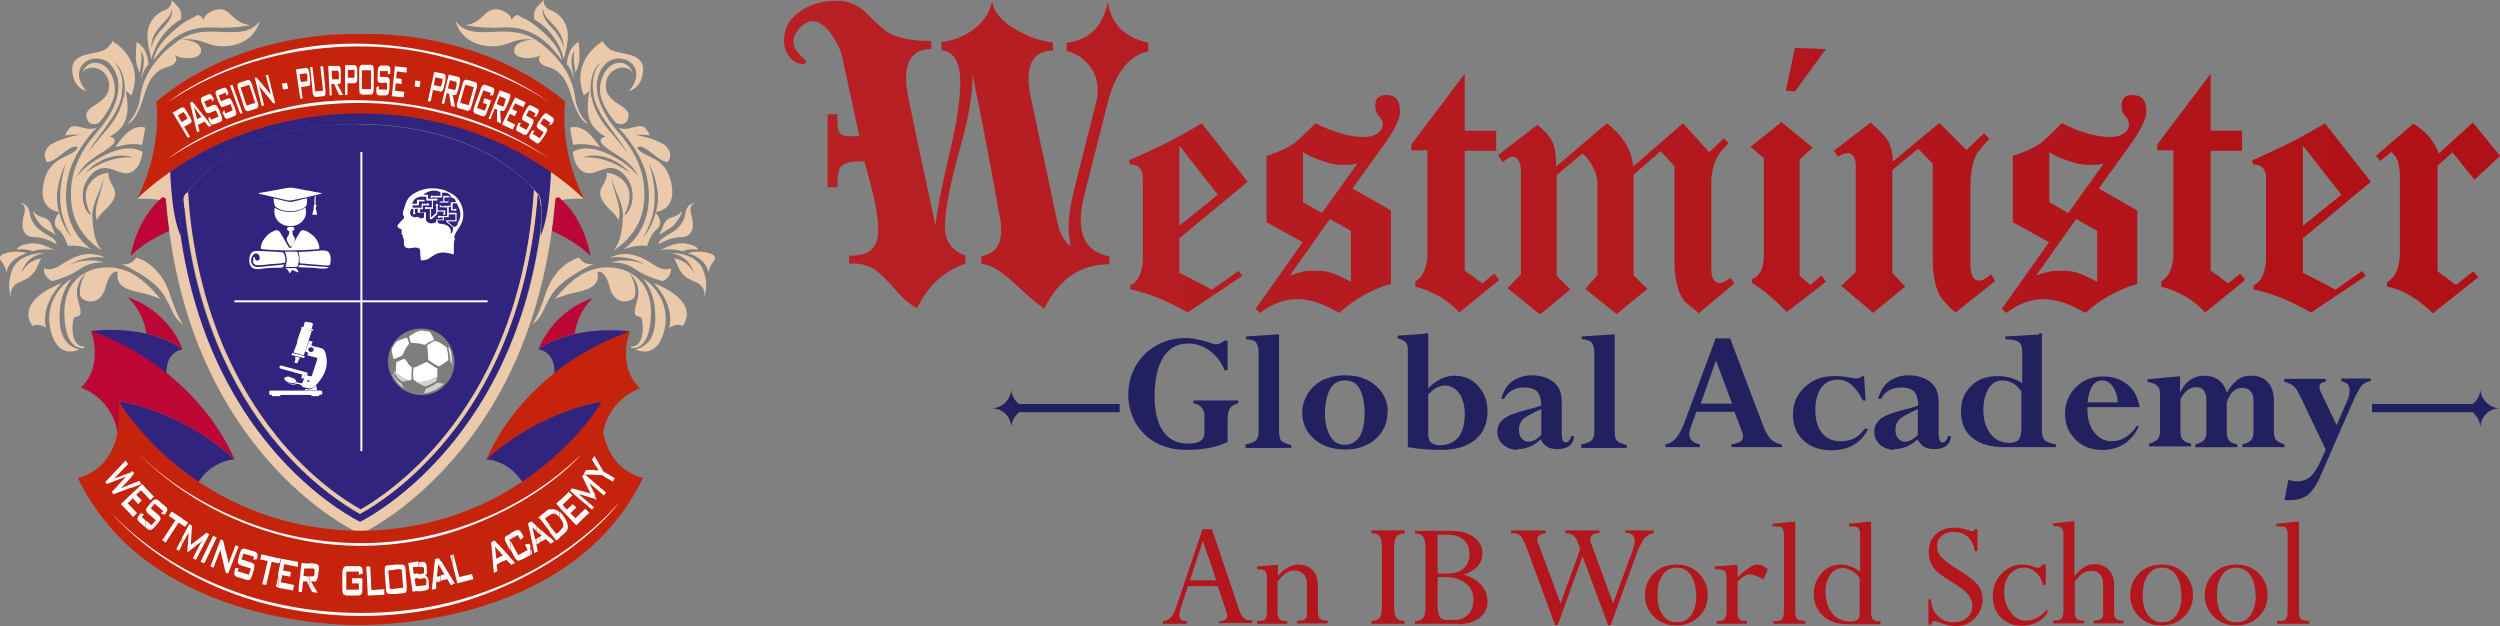 <svg xmlns="http://www.w3.org/2000/svg" xmlns:xlink="http://www.w3.org/1999/xlink" id="Layer_2" viewBox="0 0 63.68 15.95"><rect x="0" y="0" width="63.68" height="15.95" fill="#808080" stroke="none"/><defs><style>      .cls-1 {        fill: #7e7e7d;      }      .cls-1, .cls-2, .cls-3, .cls-4, .cls-5, .cls-6, .cls-7 {        fill-rule: evenodd;      }      .cls-2 {        fill: #c6230c;      }      .cls-8, .cls-3 {        fill: #fff;      }      .cls-4 {        fill: #30247e;      }      .cls-9 {        fill: #22205f;      }      .cls-5 {        fill: #d0d1d3;      }      .cls-10 {        fill: #b3171d;      }      .cls-11 {        fill: url(#linear-gradient);      }      .cls-6 {        fill: #ebc9ab;      }      .cls-7 {        fill: #bc0636;      }    </style><linearGradient id="linear-gradient" x1="19.97" y1="1067.76" x2="63.68" y2="1067.76" gradientTransform="translate(0 -1063.74)" gradientUnits="userSpaceOnUse"><stop offset="0" stop-color="#b72025"></stop><stop offset="1" stop-color="#b01117"></stop></linearGradient></defs><g id="Layer_2-2" data-name="Layer_2"><path class="cls-11" d="M29.22,1.31c-.48.13-.81.56-1,1.29l-.61,2.41c-.06.23-.08.43-.08.6,0,.52.24.83.73.92v.2c-.72,0-1.28.36-1.66,1.13-.09-.05-.35-.26-.78-.66-.35-.32-.63-.48-.82-.47v-.21c.34-.05.5-.27.5-.65,0-.09,0-.2-.03-.31-.22-1.28-.46-2.5-.7-3.67v.14c0,.41-.11,1.04-.35,1.87-.23.84-.35,1.47-.35,1.89,0,.35.18.6.52.72v.21c-.53.17-.94.54-1.23,1.13-.16-.08-.35-.23-.54-.46-.23-.26-.4-.42-.49-.49-.21-.15-.44-.21-.7-.18v-.21h.07c.45,0,.67-.21.67-.63,0-.25-.04-.55-.12-.89-.07-.29-.15-.59-.23-.88h-.15c-.25,0-.4.06-.47.16-.05.08-.07.25-.07.5h-.25v-1.86h.25v.21c0,.14.03.23.07.28s.14.07.28.07h.21l-.43-1.99c-.04-.19-.13-.38-.27-.59-.16-.23-.33-.35-.49-.35-.11,0-.22.06-.33.17-.1.11-.16.23-.16.35s.06.23.16.33.16.16.16.18c0,.04-.03.06-.08.06-.13,0-.24-.06-.34-.18-.09-.12-.14-.25-.14-.41,0-.33.15-.59.44-.77.25-.17.55-.25.9-.25.28,0,.51.09.71.27.17.17.35.34.54.5.28.18.66.26,1.16.25v.21c-.43,0-.64.25-.64.76,0,.13.02.27.05.44.06.31.29,1.41.7,3.3.03-.33.14-.93.35-1.82.19-.78.28-1.39.28-1.83,0-.51-.16-.79-.48-.82v-.21c.3-.03.58-.14.83-.33.25-.19.4-.42.46-.7.05.27.25.51.62.72.32.19.63.29.93.32v.21c-.41,0-.62.24-.62.72,0,.14.02.3.06.48l.68,3.2c.06.27.17.46.33.58-.03-.18-.05-.34-.05-.49,0-.26.05-.59.15-.99l.55-2.18c.03-.1.04-.21.04-.32,0-.23-.07-.45-.22-.63s-.34-.31-.57-.36v-.21c.58-.07.92-.41,1.05-1.04.07.55.42.9,1.03,1.04v.21l-.02.02h0ZM30.27,7.97c-.55-.32-1.04-.51-1.48-.6v-.1c.2-.09.3-.31.32-.65v-2.07c0-.24-.1-.36-.32-.36l-.04-.1c.38-.17.73-.33,1.04-.49s.58-.31.82-.46l1.17,1.49-1.74,1.44v.88c.35.17.63.32.83.43l.68-.48.09.13-1.39.93h.02ZM31.02,4.96l-.98-1.25v2.04l.98-.79ZM33.15,6.15l-.89-.49v-1.69c.3-.09.53-.2.71-.32.08-.07.26-.23.54-.51.46.23.88.35,1.24.35.11,0,.21-.02.3-.07.11-.06.17-.14.17-.24,0-.08-.03-.16-.09-.22h0c-.07-.07-.1-.16-.1-.26,0-.19.09-.28.28-.28.23,0,.35.13.35.4v.08c-.03.19-.17.46-.41.79l-.8,1.11.98.56v1.87c-.48.14-.91.38-1.32.74-.39-.23-.75-.35-1.06-.35-.34,0-.65.12-.95.35l-.12-.1,1.21-1.71h-.04ZM33.88,5.57l-1.02,1.44.24-.07s.06,0,.08-.02c.03,0,.06,0,.08-.02h.36c.21,0,.47.1.79.28v-1.3l-.55-.31h.02ZM33.67,5.43l.91-1.27c-.08.03-.18.04-.28.04h-.1c-.07,0-.14,0-.2-.02-.06,0-.12-.02-.19-.04-.23-.07-.44-.15-.62-.26v1.27l.47.27h.01ZM37.31,1.9v1.43h.8v.51h-.8v3.05s.07.06.12.09.11.07.18.13l.15.11.3-.25.13.16-1.02.83c-.3-.33-.67-.54-1.12-.66v-.13c.21-.13.31-.37.31-.73v-2.61h-.41v-.15l1.35-1.79h0ZM39.11,3.14c.27.21.43.4.48.6.03.14.05.31.05.5l1.29-1.1c.41.32.63.68.67,1.1l1.27-1.1.67.74.37-.36.12.13-.1.1c-.22.22-.34.52-.34.89v2.21c0,.23.07.35.21.36.07,0,.16-.05.27-.13l.11.14-.91.76c-.07-.07-.19-.16-.35-.29-.18-.21-.27-.58-.27-1.08v-2.38l-.35-.38-.69.6v2.56l.35.35-.78.64-.8-.64.31-.35v-2.33c0-.21-.08-.41-.24-.62-.04-.05-.06-.08-.07-.08l-.07-.07-.66.55v2.56l.35.35-.77.64-.83-.67.34-.35v-2.69c-.02-.2-.09-.3-.21-.31-.05,0-.1.02-.16.07h0s-.03.02-.04.03c0,0-.03.02-.06.04l-.11-.18,1-.77h0l-.05-.04ZM45.54,7.97c-.17-.17-.33-.32-.48-.45-.15-.13-.3-.23-.44-.32v-.09c.21-.07.31-.28.31-.63v-2.45l-.34-.29.79-.63.79.65-.33.3v2.96l.27.24.29-.24.11.16-1,.77h0l.03.02ZM45.72,1.22l.79.03-.79,1.08-.23-.02.23-1.09ZM47.67,3.14c.21.19.35.33.41.43.09.15.13.34.13.55l1.19-.99.69.69.45-.43.13.15s-.08.08-.13.14-.11.13-.17.21c-.12.19-.18.49-.18.9v1.9c0,.31.07.46.23.46.06,0,.13-.04.22-.1h0l.07-.07.11.18-1.01.8s-.09-.07-.15-.13-.11-.13-.19-.21c-.16-.22-.24-.57-.24-1.05v-2.4l-.37-.38-.66.54v2.62l.33.35-.82.67-.81-.69.37-.35v-2.7c0-.21-.07-.33-.21-.33-.07,0-.15.03-.24.09l-.11-.15.94-.72h0l.02.02ZM52.16,6.15l-.89-.49v-1.69c.3-.09.53-.2.71-.32.08-.07.26-.23.54-.51.46.23.88.35,1.24.35.11,0,.21-.02.3-.07.11-.06.17-.14.17-.24,0-.08-.03-.16-.09-.22h0c-.07-.07-.1-.16-.1-.26,0-.19.09-.28.28-.28.23,0,.35.13.35.4v.08c-.03.19-.17.46-.41.79l-.8,1.11.98.56v1.87c-.48.14-.91.38-1.32.74-.39-.23-.75-.35-1.06-.35-.34,0-.65.12-.95.35l-.12-.1,1.21-1.71h-.04ZM52.89,5.57l-1.02,1.44.24-.07s.06,0,.08-.02c.03,0,.06,0,.08-.02h.36c.21,0,.47.1.79.28v-1.3l-.55-.31h.02ZM52.68,5.43l.91-1.27c-.08.03-.18.04-.28.04h-.1c-.07,0-.14,0-.2-.02-.07,0-.12-.02-.19-.04-.23-.07-.44-.15-.62-.26v1.27l.47.27h0ZM56.31,1.9v1.43h.8v.51h-.8v3.05s.07.06.12.09.11.07.18.13l.15.11.3-.25.13.16-1.02.83c-.3-.33-.67-.54-1.12-.66v-.13c.21-.13.31-.37.31-.73v-2.61h-.41v-.15l1.35-1.79h0ZM58.88,7.97c-.55-.32-1.04-.51-1.48-.6v-.1c.2-.09.3-.31.32-.65v-2.07c0-.24-.1-.36-.32-.36l-.04-.1c.38-.17.73-.33,1.04-.49s.58-.31.82-.46l1.17,1.49-1.73,1.44v.88c.35.17.63.32.83.43l.68-.48.09.13-1.39.93h0ZM59.64,4.96l-.98-1.25v2.04l.98-.79ZM61.45,3.14c.33.19.55.44.67.77l.87-.79.69.85-.65.61-.56-.7-.38.34v2.69l.47.35.44-.35.13.15-1.16.92c-.39-.37-.77-.61-1.17-.68v-.11c.21-.12.33-.37.33-.76v-1.93c0-.25-.05-.44-.13-.54l-.09-.09-.28.23-.11-.13.94-.81h0v-.02Z"></path><g><path class="cls-9" d="M31.27,8.67v.76h-.08c-.08-.21-.21-.37-.37-.49s-.35-.19-.56-.19c-.27,0-.49.12-.63.35s-.22.56-.22.99c0,.39.07.69.22.9s.36.31.64.31.41-.09.41-.29v-.4c0-.19-.09-.3-.28-.34v-.07h1.14v.07c-.1.03-.17.07-.21.13-.04.06-.06.15-.06.28v.58c-.27.13-.63.2-1.05.2-.29,0-.54-.06-.77-.18-.22-.12-.39-.29-.52-.5-.12-.22-.19-.46-.19-.72,0-.41.14-.76.42-1.04.28-.27.63-.41,1.05-.41.17,0,.35.04.55.1.1.04.18.06.22.06.07,0,.13-.03.2-.09h.09Z"></path><path class="cls-9" d="M31.73,11.39v-.07c.12-.02.21-.06.26-.1.05-.05.07-.13.07-.24v-2c0-.12-.03-.21-.07-.26s-.13-.07-.25-.08v-.07l.77-.05h.07v2.47c0,.11.02.2.06.24s.12.07.25.11v.07h-1.17v-.02h.01Z"></path><path class="cls-9" d="M35.34,10.51c0,.27-.1.49-.3.67s-.47.27-.78.27-.59-.09-.79-.27-.3-.4-.3-.67c0-.17.05-.33.14-.48s.22-.26.38-.35c.16-.07.35-.12.57-.12.33,0,.59.09.79.27s.3.4.3.67h0ZM34.76,10.51c0-.26-.05-.46-.13-.61s-.21-.21-.37-.21-.3.07-.38.22-.13.35-.13.63c0,.24.05.43.14.58s.21.21.37.21.28-.07.37-.21.13-.35.13-.61Z"></path><path class="cls-9" d="M36.31,8.49h.07v1.4c.21-.21.43-.32.67-.32s.44.08.6.26.24.39.24.64c0,.31-.1.55-.31.73-.21.17-.49.26-.87.26-.34,0-.62-.03-.85-.07v-2.51c0-.14-.08-.22-.26-.26v-.07l.71-.05h0ZM36.38,10.02v1.03c0,.1.02.18.07.22s.11.07.21.07c.43,0,.65-.27.65-.8,0-.21-.05-.39-.14-.52-.09-.13-.22-.2-.37-.2-.07,0-.13.02-.2.05-.06.03-.13.08-.21.17h0v-.02Z"></path><path class="cls-9" d="M38.66,11.46c-.15,0-.27-.05-.37-.13-.1-.09-.15-.2-.15-.33s.05-.23.15-.32.31-.17.63-.25c.16-.04.27-.07.34-.1,0-.16-.04-.28-.1-.35s-.18-.11-.33-.11c-.23,0-.41.09-.52.29h-.07c.05-.19.14-.34.27-.44.14-.1.31-.16.5-.16.23,0,.42.06.56.17.14.11.21.27.21.49v.82c0,.16.04.23.1.23s.12-.06.14-.16h.07c0,.11-.05.2-.12.25s-.18.08-.3.08c-.1,0-.2-.02-.26-.06s-.12-.1-.17-.19l-.04.04c-.16.14-.35.21-.55.21v.02h0ZM39.26,11.08v-.66c-.23.1-.38.19-.46.25-.07.07-.11.16-.11.27,0,.09.02.17.07.23.05.06.1.08.18.08.1,0,.21-.06.33-.18h-.01Z"></path><path class="cls-9" d="M40.28,11.39v-.07c.12-.02.21-.06.26-.1.05-.05.07-.13.07-.24v-2c0-.12-.03-.21-.07-.26-.05-.05-.13-.07-.25-.08v-.07l.77-.05h.07v2.47c0,.11.02.2.06.24s.12.07.25.11v.07h-1.17v-.02h0Z"></path><path class="cls-9" d="M44.1,11.39v-.07c.11-.02.19-.05.23-.07s.07-.07.07-.13c0-.05-.02-.11-.06-.21l-.16-.42h-.97l-.13.36c-.04.09-.05.17-.05.22,0,.12.09.21.27.25v.07h-.88v-.07c.1-.02.2-.07.28-.17.07-.09.16-.24.23-.45l.77-2.08h.37l.82,2.17c.07.2.15.33.22.4s.17.12.28.13v.07h-1.33.04ZM43.32,10.28h.8l-.41-1.1-.39,1.1Z"></path><path class="cls-9" d="M47.48,9.57l.04.63h-.07c-.17-.35-.38-.53-.64-.53-.18,0-.32.07-.42.21s-.15.33-.15.57.06.44.17.58.27.21.48.21c.13,0,.24-.03.33-.07s.19-.13.28-.25h.09c-.18.36-.49.55-.94.55-.29,0-.53-.08-.71-.25s-.27-.38-.27-.66.1-.51.3-.7.45-.28.75-.28c.1,0,.21,0,.35.03.11.02.19.03.23.03s.09-.02.14-.06h.07-.03Z"></path><path class="cls-9" d="M48.26,11.46c-.15,0-.27-.05-.37-.13-.1-.09-.15-.2-.15-.33s.05-.23.15-.32.31-.17.63-.25c.16-.04.27-.07.34-.1,0-.16-.04-.28-.1-.35s-.18-.11-.33-.11c-.23,0-.41.09-.52.29h-.07c.05-.19.14-.34.27-.44.14-.1.31-.16.5-.16.23,0,.42.06.56.17.14.11.21.27.21.49v.82c0,.16.04.23.1.23s.12-.06.14-.16h.07c0,.11-.05.2-.12.25s-.18.08-.3.08c-.1,0-.2-.02-.26-.06s-.12-.1-.17-.19l-.04.04c-.16.14-.35.21-.55.21v.02h0ZM48.85,11.08v-.66c-.23.1-.38.19-.46.25-.07.07-.11.16-.11.27,0,.09.02.17.07.23.05.06.1.08.18.08.1,0,.21-.06.33-.18h-.01Z"></path><path class="cls-9" d="M51.94,8.49h.07v2.43c0,.15.02.24.07.29.04.05.14.08.29.11v.07h-1.31c-.35,0-.63-.08-.82-.24-.2-.16-.29-.38-.29-.66s.08-.49.26-.66c.17-.17.39-.25.67-.25.24,0,.45.06.63.18v-.8c0-.12-.03-.21-.09-.25s-.18-.07-.34-.07v-.07l.88-.05h-.02v-.03ZM51.49,10.88v-.91c-.13-.19-.3-.28-.49-.28-.15,0-.26.07-.35.21-.08.14-.13.32-.13.55,0,.26.07.46.19.61s.28.22.47.22c.12,0,.2-.03.24-.08s.07-.16.07-.31h0Z"></path><path class="cls-9" d="M54.41,10.85h.07c-.07.19-.21.34-.36.45-.17.11-.35.16-.57.16-.27,0-.5-.08-.68-.26s-.27-.4-.27-.66.09-.49.28-.68.42-.27.69-.27c.25,0,.46.07.63.21.17.14.26.34.3.57h-1.33v.07c0,.23.06.43.18.58s.27.22.44.22c.25,0,.46-.13.63-.38h0ZM53.17,10.25h.77c0-.17-.06-.3-.12-.4-.07-.1-.16-.16-.27-.16s-.2.05-.26.15-.1.23-.11.4h-.01Z"></path><path class="cls-9" d="M55.53,9.57v.43h0c.14-.29.34-.43.62-.43s.49.14.57.43c.09-.15.19-.26.28-.33s.21-.1.35-.1c.18,0,.32.06.42.17s.15.27.15.48v.76c0,.1.02.19.06.23s.11.08.21.11v.07h-1.07v-.07c.1-.02.17-.06.21-.1.05-.05.07-.11.07-.2v-.84c0-.09-.03-.17-.08-.22-.06-.06-.12-.08-.21-.08-.18,0-.31.12-.39.37v.76c0,.09.02.17.06.21.04.05.11.08.21.1v.07h-1.07v-.07c.1-.03.17-.06.21-.1.05-.05.07-.11.07-.19v-.88c0-.08-.03-.15-.07-.21-.06-.06-.11-.08-.19-.08-.16,0-.29.1-.4.31v.8c0,.11.02.2.06.23.04.05.11.08.21.1v.07h-1.07v-.07c.1-.03.17-.06.21-.1.04-.05.07-.11.07-.21v-.93c0-.11-.02-.2-.07-.23-.04-.05-.12-.08-.25-.1v-.07l.76-.07h.08v-.02Z"></path><path class="cls-9" d="M60.39,9.63v.07c-.11.03-.19.07-.23.12s-.11.16-.19.33l-.88,2.01c-.09.21-.2.36-.31.45-.11.08-.26.13-.44.13h-.15l.1-.52c.08.03.16.04.23.04.16,0,.29-.06.39-.18s.21-.33.33-.63l-.64-1.34c-.07-.14-.12-.23-.18-.28s-.14-.08-.24-.11v-.07h1.06v.07c-.11.02-.16.06-.16.13,0,.05.02.12.07.21l.37.77.24-.56c.07-.14.09-.25.09-.34,0-.12-.07-.19-.21-.22v-.07h.75Z"></path></g><path class="cls-9" d="M28.52,10.29v.21h-2.56s-.04.03-.05.05c-.09.09-.15.21-.15.35,0-.28-.22-.5-.5-.5.14,0,.26-.06.35-.15.09-.09.15-.21.15-.35,0,.14.06.26.15.35.02.02.03.03.05.04,0,0,2.56,0,2.56,0Z"></path><path class="cls-9" d="M62.98,10.29s.03-.02.05-.04c.09-.09.15-.21.15-.35,0,.14.06.26.15.35s.21.15.35.15c-.28,0-.5.22-.5.5,0-.14-.06-.26-.15-.35,0-.02-.05-.05-.05-.05h-2.56v-.21s2.56,0,2.56,0Z"></path><g><path class="cls-10" d="M31.06,15.89v-.07c.14,0,.2-.05.2-.14,0-.03,0-.06-.02-.09l-.22-.66h-.76l-.16.48c-.04.12-.06.21-.06.26,0,.1.06.15.19.15v.07h-.61v-.07c.09-.01.16-.04.2-.09.05-.05.1-.14.15-.29l.66-1.96h.24l.69,2.04c.04.12.08.2.13.23.04.04.11.05.21.05v.07h-.83v.02ZM30.31,14.78h.67l-.34-1-.33,1Z"></path><path class="cls-10" d="M32.55,14.38v.29c.17-.2.35-.29.53-.29.14,0,.26.05.35.14s.14.22.14.38v.66c0,.1.02.17.05.2.03.03.1.05.2.05v.07h-.78v-.07c.1,0,.16-.01.2-.04.04-.02.05-.07.05-.14v-.77c0-.1-.03-.18-.09-.24-.06-.06-.14-.09-.24-.09-.14,0-.28.1-.42.29v.72c0,.12.02.2.05.23.03.03.1.05.2.05v.07h-.77v-.07c.11,0,.18-.02.21-.05.03-.04.04-.11.04-.23v-.83c0-.09-.02-.15-.05-.17-.03-.03-.1-.04-.2-.04v-.07l.46-.04h.07Z"></path><path class="cls-10" d="M35.78,13.52v.07c-.1,0-.17.03-.21.08-.04.06-.06.15-.06.3v1.48c0,.14.02.24.06.29s.11.08.21.08v.07h-.85v-.07c.1,0,.17-.03.21-.08.04-.05.06-.15.06-.3v-1.48c0-.15-.02-.25-.06-.3-.04-.05-.11-.08-.21-.08v-.07h.85Z"></path><path class="cls-10" d="M37.13,15.89h-1.09v-.07c.1,0,.17-.03.21-.08s.06-.15.06-.29v-1.48c0-.14-.02-.24-.06-.3-.04-.05-.11-.08-.21-.08v-.07h.89c.26,0,.46.05.61.16s.22.25.22.42c0,.25-.16.43-.48.54h0c.18.05.33.13.44.25.11.12.17.27.17.43,0,.18-.07.32-.21.42-.14.11-.32.16-.55.16h0ZM36.62,13.61v1h.25c.17,0,.31-.04.41-.13s.15-.21.15-.36c0-.16-.05-.29-.15-.37-.1-.09-.24-.13-.42-.13h-.24ZM36.84,14.7h-.22v.7c0,.15.02.26.05.31s.1.08.19.08h.2c.14,0,.25-.05.34-.14s.13-.22.13-.37c0-.18-.06-.32-.19-.42s-.29-.16-.5-.16Z"></path><path class="cls-10" d="M42.12,13.52v.07c-.09,0-.17.05-.23.12s-.12.19-.19.36l-.67,1.85h-.07l-.65-1.75-.63,1.75h-.07l-.72-1.96c-.04-.11-.08-.19-.11-.24s-.07-.09-.1-.11c-.04-.02-.1-.03-.19-.03v-.07h.88v.07c-.14.02-.21.07-.21.15,0,.04,0,.08.03.13l.56,1.51.5-1.38-.05-.15c-.03-.09-.07-.16-.12-.2s-.12-.06-.21-.06v-.07h.87v.07c-.15,0-.23.05-.23.14,0,.04,0,.09.03.15l.55,1.5.49-1.33c.04-.11.06-.19.06-.26,0-.14-.08-.21-.24-.21v-.06h.72,0Z"></path><path class="cls-10" d="M43.5,15.16c0,.22-.08.41-.23.55-.15.15-.34.22-.57.22s-.42-.07-.57-.22-.23-.33-.23-.55.08-.41.23-.56.34-.22.57-.22.42.07.57.22c.15.15.23.33.23.56ZM43.2,15.16c0-.21-.04-.38-.13-.51s-.21-.19-.36-.19-.28.06-.36.19c-.09.12-.13.29-.13.51s.04.38.13.5c.09.13.21.19.37.19s.28-.06.36-.19c.09-.13.13-.29.13-.5h0Z"></path><path class="cls-10" d="M44.26,14.38v.32c.13-.12.24-.2.31-.25.08-.05.14-.07.19-.07.09,0,.18.04.27.12l-.11.26c-.16-.09-.27-.13-.35-.13s-.19.06-.31.18v.81c0,.08.02.14.05.16.03.03.1.04.19.04v.07h-.77v-.07c.1,0,.17-.02.2-.05.03-.03.05-.11.05-.23v-.8c0-.1-.02-.17-.05-.2-.04-.03-.12-.04-.25-.04v-.07l.51-.04h.07Z"></path><path class="cls-10" d="M45.95,15.82h.04v.07h-.82v-.07h.08c.08,0,.13-.02.15-.06.03-.04.04-.11.04-.22v-1.93c0-.08-.02-.13-.04-.16s-.08-.04-.15-.04h-.1v-.07l.51-.05h.07v2.32c0,.08.02.13.05.16s.09.04.18.04h-.01Z"></path><path class="cls-10" d="M47.59,13.29h.07v2.32c0,.08.02.14.05.17s.1.05.19.05v.07h-.85c-.26,0-.47-.07-.62-.22-.15-.14-.23-.33-.23-.55s.07-.38.2-.53.3-.22.49-.22c.15,0,.32.06.49.18v-.9c0-.1,0-.17-.04-.2-.03-.04-.08-.05-.16-.05h-.08v-.07s.49-.05.49-.05ZM47.37,15.6v-.88c-.06-.08-.12-.14-.2-.18s-.15-.07-.23-.07c-.13,0-.24.05-.32.17-.08.11-.12.25-.12.43,0,.23.06.41.17.55.11.14.27.21.47.21.08,0,.14-.02.18-.05s.05-.09.05-.17h0Z"></path><path class="cls-10" d="M50.3,13.48h.07v.56h-.07c-.02-.15-.07-.27-.17-.36-.1-.09-.21-.13-.36-.13-.13,0-.23.03-.31.1-.08.06-.12.15-.12.26,0,.1.03.19.1.27s.21.19.42.32c.25.15.42.28.51.39.09.11.13.24.13.38,0,.19-.07.34-.2.48s-.29.2-.48.2c-.11,0-.25-.03-.41-.09-.07-.02-.11-.04-.13-.04-.04,0-.07.03-.09.09h-.07v-.64h.07c0,.18.06.32.17.42.11.11.25.16.4.16.14,0,.26-.04.35-.12s.13-.18.13-.31c0-.1-.04-.19-.11-.28s-.22-.2-.45-.34c-.18-.11-.31-.2-.37-.27-.06-.07-.11-.14-.14-.22s-.04-.17-.04-.26c0-.18.06-.33.18-.44s.27-.17.47-.17c.11,0,.22.02.34.06.06.02.1.03.12.03s.03,0,.04-.01,0-.03.02-.05h0Z"></path><path class="cls-10" d="M52.11,14.38v.52h-.07c-.03-.13-.09-.24-.18-.32s-.19-.12-.31-.12c-.15,0-.26.06-.36.17-.09.11-.14.26-.14.44,0,.2.05.37.16.52.11.15.24.22.39.22.1,0,.2-.03.3-.08s.18-.13.25-.22v.11c-.16.22-.38.32-.65.32-.22,0-.39-.07-.53-.21s-.21-.32-.21-.54.07-.42.22-.57c.15-.16.33-.24.53-.24.09,0,.2.02.31.06.05.02.08.02.1.02.04,0,.08-.03.1-.08h.09Z"></path><path class="cls-10" d="M53.57,15.58v-.72c0-.1-.03-.17-.08-.23-.05-.06-.12-.09-.21-.09-.08,0-.16.02-.22.06-.07.04-.13.11-.21.21v.8c0,.08.02.13.05.16s.1.04.19.04v.07h-.79v-.07c.11,0,.18-.02.21-.05s.05-.11.05-.23v-1.91c0-.09-.02-.15-.05-.18-.03-.03-.1-.04-.21-.04v-.07l.47-.05h.07v1.39c.09-.11.18-.18.26-.23s.16-.07.26-.07c.14,0,.26.05.35.14s.14.21.14.37v.65c0,.11,0,.19.05.23.03.04.09.05.19.05v.07h-.76v-.07c.1,0,.17-.02.2-.05.03-.03.05-.09.05-.19h0Z"></path><path class="cls-10" d="M55.86,15.16c0,.22-.08.41-.23.55-.15.15-.34.22-.57.22s-.42-.07-.57-.22-.23-.33-.23-.55.08-.41.23-.56.34-.22.57-.22.42.07.57.22c.15.15.23.33.23.56ZM55.56,15.16c0-.21-.04-.38-.13-.51s-.21-.19-.36-.19-.28.06-.36.19c-.09.12-.13.29-.13.51s.04.38.13.5c.09.13.21.19.37.19s.28-.06.36-.19c.09-.13.13-.29.13-.5h0Z"></path><path class="cls-10" d="M57.76,15.16c0,.22-.08.41-.23.55-.15.15-.34.22-.57.22s-.42-.07-.57-.22-.23-.33-.23-.55.08-.41.23-.56.34-.22.57-.22.42.07.57.22c.15.15.23.33.23.56ZM57.45,15.16c0-.21-.04-.38-.13-.51s-.21-.19-.36-.19-.28.06-.36.19c-.09.12-.13.29-.13.51s.04.38.13.5c.09.13.21.19.37.19s.28-.06.36-.19c.09-.13.13-.29.13-.5h0Z"></path><path class="cls-10" d="M58.78,15.82h.04v.07h-.82v-.07h.08c.08,0,.13-.02.15-.06.03-.04.04-.11.04-.22v-1.93c0-.08-.02-.13-.04-.16s-.08-.04-.15-.04h-.1v-.07l.51-.05h.07v2.32c0,.08.02.13.05.16s.09.04.18.04h-.01Z"></path></g><path class="cls-6" d="M14.88,5.07s-.65-.09-1.33.29l-.08-1.51s1.15.75,1.41,1.22Z"></path><path class="cls-6" d="M3.49,5.07s.65-.09,1.33.29l.08-1.51s-1.15.75-1.41,1.22Z"></path><path class="cls-6" d="M9.19,2.67h0c2.79,0,4.72,1.18,4.72,1.18,0,7.18-4.73,9.43-4.73,9.43,0,0,0,0,0,0,0,0,0,0,0,0,0,0,0,0,0,0-.08-.04-4.72-2.25-4.72-9.43,0,0,1.93-1.18,4.72-1.18h0s0,0,0,0c0,0,0,0,0,0,0,0,0,0,0,0h0ZM9.19,2.39h0c-2.84,0-4.79,1.17-4.87,1.22l-.14.08v.16c0,1.67.25,3.22.74,4.59.4,1.11.95,2.11,1.65,2.98,1.21,1.51,2.44,2.09,2.49,2.12l.12.06.12-.06c.05-.02,1.25-.61,2.46-2.1.71-.87,1.27-1.88,1.67-2.99.5-1.38.76-2.93.76-4.6v-.16s-.14-.08-.14-.08c-.08-.05-2.03-1.22-4.87-1.22h0Z"></path><path class="cls-6" d="M9.16,13.08c-.31-.17-1.27-.74-2.23-1.94h0c-1.03-1.29-2.26-3.57-2.29-7.15h0v-.03s.03-.02.03-.02c.44-.24,2.19-1.19,4.52-1.19h0s0,0,0,0h0s0,0,0,0h0c2.34,0,4.08.96,4.52,1.2h0s.03.02.03.02v.03c-.03,3.56-1.27,5.85-2.31,7.15h0c-.95,1.18-1.91,1.77-2.22,1.94h0s-.03.02-.03.02h-.03ZM9.18,13.03l.03-.05-.03.05h0ZM7.01,11.07c.92,1.15,1.84,1.72,2.17,1.9h0c.32-.18,1.25-.77,2.16-1.9h0c1.02-1.27,2.25-3.52,2.28-7.04h0c-.48-.26-2.18-1.17-4.44-1.17h0s0,0,0,0h0c-2.25,0-3.95.9-4.43,1.16h0c.04,3.54,1.25,5.78,2.27,7.05h0Z"></path><path class="cls-4" d="M14.04,4.13c-1.91-1.13-4.51-1.46-4.9-1.51h0s0,0-.02,0c-.02,0-.03,0-.03,0h0c-.38.05-2.85.38-4.76,1.51,0,0,0,1.27.27,1.88,0,0-.04-1.05.17-1.1,0,0,1.04-1.74,4.35-1.75,3.31.01,4.55,1.75,4.55,1.75.21.05.1,1.1.1,1.1.27-.61.27-1.88.27-1.88Z"></path><path class="cls-4" d="M2.33,8.43s1.39-.2,2.32.47c0,0-.49.05-.4.74l-1.93-1.21Z"></path><path class="cls-4" d="M3.02,10.22s1.56.21,2.96,1.48c0,0-.72.01-1.06.84-.34.83-1.9-2.32-1.9-2.32Z"></path><path class="cls-4" d="M16.04,8.44s-1.39-.2-2.32.46c0,0,.49.05.39.74l1.93-1.21Z"></path><path class="cls-4" d="M15.34,10.22s-1.56.21-2.96,1.48c0,0,.72.01,1.06.84.34.83,1.9-2.32,1.9-2.32Z"></path><path class="cls-2" d="M14.88,5.07c-.67-1.32-.48-2.48-.48-2.48-2.2-1.84-5.01-1.73-5.21-1.72-.2-.01-3.01-.12-5.21,1.72,0,0,.18,1.16-.49,2.48,0,0,2.05-2.18,5.7-2.18,3.64,0,5.69,2.19,5.69,2.19Z"></path><path class="cls-7" d="M13.52,5.59c.01-.11.02-.21.03-.32-.01.11-.02.22-.03.32h0ZM4.14,5.02c-.68.57-.81,1.5-.81,1.5.25-.27.66-.49.98-.64-.04-.27-.07-.55-.09-.83l-.08-.03h0ZM14.23,5.02l-.08.03c-.02.28-.05.56-.09.83.32.15.73.37.98.64,0,0-.13-.94-.81-1.5Z"></path><path class="cls-7" d="M3.73,8.5c.31.07.64.19.92.4,0,0-.3-.95-1.4-1.33,0,0,.39.32.48.93Z"></path><path class="cls-7" d="M3.02,10.22s1.55.21,2.94,1.46h0s-.82-2.22-3.64-3.25c0,0,.34.88-.26,1.44,0,0,.81.26.94,1.19l.53.11c-.29-.51-.51-.96-.51-.96Z"></path><path class="cls-7" d="M15.12,7.58c-1.1.38-1.4,1.32-1.4,1.32.28-.2.61-.32.92-.4.09-.61.48-.93.48-.93Z"></path><path class="cls-2" d="M16.04,8.44c-2.82,1.02-3.64,3.25-3.64,3.25h0c1.39-1.25,2.94-1.46,2.94-1.46,0,0-.22.44-.52.96l.53-.11c.14-.92.95-1.19.95-1.19-.6-.57-.26-1.44-.26-1.44Z"></path><path class="cls-2" d="M15.34,10.22s-1.89,3.26-6.16,3.3c-4.27-.04-6.16-3.3-6.16-3.3.17,1.77-1.04,1.95-1.04,1.95,1.76,3.67,6.56,3.76,7.2,3.75.63,0,5.43-.08,7.2-3.75,0,0-1.21-.19-1.04-1.95Z"></path><path class="cls-4" d="M13.7,4.93c-.22,3.03-1.32,5.03-2.27,6.2-.95,1.18-1.91,1.77-2.22,1.94l-.03.02h-.03c-.31-.18-1.27-.76-2.23-1.95-.93-1.16-2.02-3.12-2.25-6.11-.08.22-.08.69-.08.89.77,5.55,4.51,7.33,4.58,7.37,0,0,0,0,0,0,0,0,0,0,0,0,0,0,0,0,0,0,0,0,3.85-1.83,4.6-7.47.02-.28.03-.78-.08-.89Z"></path><path class="cls-4" d="M9.12,3.16c-3.1,0-4.21,1.54-4.33,1.73.21,3.04,1.3,5.02,2.23,6.18.92,1.15,1.84,1.72,2.17,1.9.32-.18,1.25-.77,2.16-1.9.94-1.17,2.06-3.18,2.25-6.24-.31-.36-1.63-1.65-4.48-1.66Z"></path><path class="cls-3" d="M4.3,2.59s1.03-.86,2.95-1.28c1.88-.45,4.65-.18,6.77,1.31,0,.01-1.06-.79-2.95-1.22-1.85-.45-4.61-.27-6.77,1.19Z"></path><path class="cls-3" d="M4.3,4.03s1.03-.86,2.95-1.28c1.88-.45,4.65-.18,6.77,1.31,0,.01-1.06-.79-2.95-1.22-1.85-.45-4.61-.27-6.77,1.19Z"></path><path class="cls-3" d="M15.78,12.79s-1.16,1.63-3.87,2.5c-1.33.42-3.01.55-4.72.19-1.7-.35-3.44-1.26-4.6-2.7-.02-.04,1.15,1.62,3.85,2.44,1.32.39,2.98.55,4.69.2,1.69-.35,3.42-1.24,4.66-2.64Z"></path><path class="cls-3" d="M14.8,11.58s-1.05,1.27-3.33,1.99c-1.12.34-2.53.47-3.96.15-1.43-.31-2.87-1.04-3.95-2.14,0-.03,1.07,1.23,3.32,1.92,1.11.33,2.5.47,3.93.17,1.42-.29,2.87-1,3.99-2.09Z"></path><path class="cls-6" d="M2.78,2.18c0,.48-.63.49-.58.79.06.3.32.16.32.16,0,0,.3-.32.39-.69.08-.38-.15-.88-.53-.84-.23.03-.3.29-.3.29.11-.3.69-.19.7.28h0ZM1.73,3.33c.11-.29.49.07.74-.09,0,0-.56.56-.72,1.2-.16.65-.07,1.43.57,1.91,0,0-.36-.14-.59-.08,0,0-.09-.31-.26-.44-.15-.12-.04-.34.04-.41.06.23.16.45.33.64,0,0-.15-.21-.25-.57-.1-.36-.07-.86.09-1.33,0,0,0,0,0,0,0,0,0,0,0,0-.02.04-.14.25-.2.59-.04.18-.04.41.02.65-.12-.02-.52-.12-.39-.73.15-.72.69-.63.87-.9,0,0-.03-.13-.32.09-.29.23-.34.25-.46.27,0,0-.18-.21.08-.44.25-.15.48-.2.76-.26-.12,0-.25,0-.38.02.01-.02.03-.06.04-.1h0ZM3.61,3.69s-.29-.07-.67.06c0,0,.05-.1.24-.31.19-.2.37-.23.52-.19,0,0-.05.32-.08.43h0ZM3.78,1.64s0-.41-.3-.57c0,0-.02.17-.02.37,0,.22.06.3.1.42.01-.11.04-.21.04-.3.02-.17-.02-.28-.02-.28.15.2.06.47.03.63-.01.05-.02.09-.02.13.02-.1.08-.28.19-.4h0ZM1.68,6.8c.28-.19.64-.29,1-.24-.52-.23-.89.04-1.15.2-.26.17-.41.07-.41.07-.02.23.2.33.2.33,0,0,.4-.08.75-.33.18-.12.4-.15.58-.15-.31-.09-.68-.05-.97.11h0ZM.74,6.21c-.3.03-.31.15-.31.15.22-.04.4.04.4.04.26-.09.57-.03.57-.03-.15-.05-.35-.2-.65-.17h0ZM1.1,5.54c-.22-.06-.26-.18-.26-.18.02.17.16.32.21.38.05.06.37.24.37.24-.12-.19-.09-.38-.32-.44h0ZM.76,5.43c-.04-.27-.27-.27-.27-.27,0,0,.21.02.12.32-.09.3-.03.56.26.56.29,0,.57.18.57.18,0-.24-.6-.25-.68-.79h0ZM3.36,2.44l-.16-.13s.11.44,0,.74c-.11.3-.41.43-.41.43,0,0,.26.04.05.23-.21.2-.72.38-.87.79,0,0,.15-.29.76-.58.61-.28.9-.05.9-.05,0,0-.03.44-.33.53-.3.09-.6-.35-.98.05-.38.4-.17.97,0,1.03,0,0-.25-.43-.07-.75.18-.32.52-.33.52-.33,0,0-.05.09.11.35.16.26-.09.49-.25.64-.05.05-.12.13-.17.22,0-.04-.01-.08-.02-.12-.02-.33.18-.65.2-.98-.05.33-.28.61-.29.98.02.3.03.62.24.89-.17-.11-.69-.48-.77-1.18-.09-.84.27-1.4.68-1.87.41-.47.72-1.14.36-1.63-.36-.5-1.23-.04-.66.62,0,0-.35-.07-.36-.55-.01-.48.7-.36.88-.54.16-.15.14-.18.13-.19.04.02.85.48.5,1.39h0ZM2.19,4.4s.53-.44,1.19-.39c0,0-.16-.07-.41-.04-.25.03-.58.17-.78.43h0ZM3.15,2.47c-.06.33-.24.6-.4.8-.28.32-.47.56-.53.64,0,.01-.01.02-.02.03,0,0,0-.01.02-.03.35-.57.87-1.06.89-1.59.06-.43-.14-.68-.22-.75-.01,0-.02-.02-.03-.02,0,0,.01,0,.03.02.28.2.32.61.27.91h0ZM1.3,8.46c-.2-.73.28-1.23.53-1.36,0,0-.29.29-.31.88-.03.59.18.84.5.92,0,0-.52.28-.72-.44h0ZM.29,6.93c.1-.34.47-.49.88-.49-.1.01-.19.04-.28.08-.2.1-.31.29-.37.48.11-.25.31-.39.54-.42-.03.03-.05.07-.07.12-.12.32-.28.4-.48.48-.2.08-.27.25-.22.4,0,0-.13-.24,0-.65H.29ZM.83,8.31c.14-.1.34.04.34.04-.14-.62.4-1.14.4-1.14-1.26.51-.74,1.09-.74,1.09h0ZM4.14,7.46c.26.41.26.63.52.8,0,0-.14-.17-.33-.76-.19-.59-.58-.86-.86-.94,0,0-.12.22-.38.16,0,0,.78.34,1.05.75h0ZM4.6.5c-.63.37-.74,1.01-.74,1.01-.02-.08-.08-.28-.1-.5-.04-.39.18-.65.41-.74.23-.08.2-.27.2-.27,0,0,.07.07.18.19.1.12.06.31.06.31h0ZM4,.9c.09-.18.43-.37.38-.69,0,0,0-.02,0-.02,0,0,0,.01,0,.02,0,.04-.02.17-.15.3-.14.15-.41.4-.37.73,0,0,0-.16.14-.34h0ZM.11,6.77c-.04-.1-.25-.23.03-.32.29-.09.55,0,.55,0-.5.14-.53.5-.53.5,0,0,0-.07-.05-.18H.11ZM2.15,8.86s-.48.13-.51-.83c-.03-.95.63-1.22,1.1-1.22.07,0,.14,0,.22.02,0,0,0,0,0,0h0c.32.05.67.23,1.13.79,0,0-.19-.1-.57-.18-.38-.08-.57-.2-.52-.51,0,0-.18-.1-.31.38-.12.49-.53.39-.62.27-.09-.12,0-.5.14-.64,0,0-.37.26-.21.76.16.5-.09.28-.13.43-.04.16-.07.69.27.7h0ZM4.45,1.4s.17.21-.2.31c-.37.1-.49.45-.56.66-.06.21-.21.71-.45.79,0,0,.28-.26.33-.67.05-.42.28-.97.98-1.46.76-.52,1.62.11,2.07-.5,0,0-.11.53-.73.63-.62.1-.65-.22-1.28-.15,0,0,.45-.01.51.24.06.26-.46.29-.67.15h0ZM6.37.64c-.46-.05-.49-.45-.83-.4-.29.05-.35.23-.36.28,0-.05-.1-.19-.2-.11-.11.09-.18.03-.62.43-.44.4-.45.7-.45.7.44-.63.92-.87,1.5-.84.57.03.97-.06.97-.06Z"></path><path class="cls-3" d="M4.66,2.86l-.13.08.1.17.13-.08s.02-.01.01-.02c0,0,0-.02-.02-.04l-.04-.07s-.02-.03-.03-.04c0,0-.02,0-.03,0h0ZM4.79,3.52l-.39-.65.22-.13s.04-.01.06,0c.02.01.04.04.07.09l.09.15s.04.08.04.1c0,.03,0,.04-.03.06l-.16.09.15.25-.06.03h0ZM5.01,3.04l.12-.06-.19-.25.08.31h0ZM5.02,3.37l.06-.03-.04-.16.17-.08.11.13.07-.03-.49-.61-.06.03.18.76h0ZM5.38,2.51l-.18.08.07.15.17-.07s.05,0,.07.01c.02.02.04.06.07.12l.04.1c.03.06.04.11.04.14,0,.03-.01.05-.04.06l-.17.07s-.05,0-.07-.01c-.02-.02-.04-.06-.07-.12v-.02s.03-.05.03-.05l.04.08.19-.08-.07-.16-.17.07s-.05,0-.07-.01c-.02-.02-.04-.06-.07-.12l-.03-.08c-.03-.06-.04-.11-.04-.14,0-.03.01-.05.04-.06l.15-.07s.05,0,.07.01c.02.02.04.06.07.11h0s-.04.07-.04.07l-.04-.08h0ZM5.75,2.36l.03.08.04-.06h0c-.02-.07-.04-.11-.06-.13-.02-.02-.04-.02-.07-.01l-.16.06s-.04.03-.04.06c0,.03.01.07.04.14l.03.08c.03.06.05.11.07.13.02.02.04.02.07.01l.17-.07.06.16-.19.08-.03-.08-.04.05v.02c.03.06.06.11.07.13.02.02.04.02.07.01l.17-.07s.04-.03.04-.06c0-.03-.01-.07-.04-.14l-.04-.1c-.03-.06-.05-.11-.07-.13-.02-.02-.04-.02-.07-.01l-.17.07-.06-.15.18-.07h0ZM6.12,2.9l-.26-.72.06-.02.26.72-.06.02h0ZM6.08,2.3l.12.38c.02.07.04.11.06.13.02.02.04.03.07.02l.21-.07s.04-.03.04-.05c0-.03,0-.07-.03-.14l-.12-.38c-.02-.07-.04-.11-.06-.13-.02-.02-.04-.03-.07-.02l-.21.07s-.04.03-.04.05,0,.07.03.14h0ZM6.28,2.69l.22-.07-.15-.46-.22.07.15.46h0ZM6.67,2.72l-.18-.74h.05s.31.37.31.37c.01.01.02.02.03.04,0,.01.02.02.02.04-.01-.04-.02-.07-.02-.09,0-.02,0-.03-.01-.04l-.1-.39h.06s.18.72.18.72h-.05s-.32-.39-.32-.39c0-.01-.01-.02-.02-.03,0,0-.01-.02-.02-.03,0,.02.01.04.02.06,0,.02,0,.04.01.05l.1.4h-.06ZM7.21,2.28l-.03-.15.13-.02.03.15-.13.02h0ZM7.78,1.87l-.15.02.03.2.15-.02s.02,0,.02-.02c0,0,0-.03,0-.05v-.08s-.02-.04-.02-.05c0,0-.01-.01-.03,0h0ZM7.65,2.52l-.11-.75.25-.04s.04,0,.06.03c.01.02.02.06.03.11l.02.17c0,.05,0,.09,0,.11,0,.02-.02.04-.05.04l-.18.03.04.29h-.07ZM7.97,1.71h-.07s.06.59.06.59c0,.07.02.12.03.14.01.02.03.03.06.03l.19-.02s.05-.02.05-.04c0-.03,0-.07,0-.14l-.06-.58h-.07s.07.62.07.62l-.2.02-.07-.61h0ZM8.6,1.8h-.15s.01.22.01.22h.15s.02-.01.02-.02c0,0,0-.03,0-.05v-.09s0-.04-.01-.05c0,0-.01-.01-.03-.01h0ZM8.4,2.44l-.04-.76h.25s.04,0,.05.02c.01.02.02.06.02.11v.18c.01.05,0,.09,0,.11,0,.02-.03.04-.05.04h-.04s.15.28.15.28h-.1s-.13-.28-.13-.28h-.07s.01.29.01.29h-.07ZM9.01,1.78h-.15s0,.2,0,.2h.15s.02,0,.02-.02c0,0,0-.02,0-.05v-.08s0-.04,0-.05c0,0-.01-.01-.02-.01h0ZM8.79,2.42v-.76s.24,0,.24,0c.02,0,.04.01.05.03.01.02.02.06.02.11v.17c0,.05,0,.09-.01.11-.01.02-.03.04-.05.04h-.19s0,.3,0,.3h-.07ZM9.15,1.83c0-.07,0-.12.02-.14.01-.03.03-.04.06-.04h.22s.05.02.06.04c0,.03.01.07.01.14v.4c0,.07-.01.12-.02.14-.01.03-.03.04-.06.04h-.22s-.05-.02-.06-.04c0-.03-.01-.07-.01-.14v-.4h0ZM9.22,2.27h.23s0-.48,0-.48h-.23s0,.48,0,.48h0ZM9.87,1.81h-.19s0,.15,0,.15h.18s.05.02.06.05c0,.03.01.07,0,.14v.1c0,.07-.02.12-.03.14-.01.02-.03.04-.06.04h-.18s-.05-.02-.06-.05c0-.03-.01-.07,0-.14v-.02s.06-.03.06-.03v.09s.21,0,.21,0v-.17s-.18,0-.18,0c-.03,0-.05-.02-.06-.04,0-.03-.01-.07,0-.14v-.08c0-.07.01-.12.03-.14.01-.02.03-.04.06-.04h.17s.05.02.06.05c0,.03.01.07,0,.13v.02s-.06.03-.06.03v-.09h0ZM9.98,2.45l.08-.76.3.03v.13s-.25-.03-.25-.03l-.02.17.14.02v.13s-.15-.02-.15-.02l-.02.19.24.03-.02.14-.3-.03h0ZM10.56,2.2l.02-.15.13.02-.02.15-.13-.02h0ZM11.24,2l-.15-.03-.04.2.15.03s.02,0,.03,0c0,0,.01-.02.02-.05l.02-.08s0-.04,0-.05c0,0,0-.02-.02-.02h0ZM10.9,2.57l.16-.74.25.05s.04.02.04.04c0,.02,0,.06,0,.11l-.04.17c-.01.05-.02.09-.04.11-.02.02-.03.03-.06.02l-.18-.04-.06.29h-.07ZM11.61,2.08l-.15-.04-.05.21.15.04s.02,0,.03,0c0,0,.01-.02.02-.04l.02-.09s0-.04,0-.05c0,0,0-.02-.02-.02h0ZM11.25,2.64l.18-.74.25.06s.04.02.04.05c0,.02,0,.06-.01.11l-.04.17s-.03.08-.04.11c-.02.02-.04.03-.06.02h-.04s.06.3.06.3l-.1-.02-.05-.31-.06-.02-.07.28-.07-.02h0ZM11.77,2.18l-.11.39c-.02.07-.03.11-.02.14,0,.03.02.04.05.05l.21.06s.05,0,.07-.02c.02-.02.03-.07.05-.13l.11-.39c.02-.07.03-.11.02-.14,0-.03-.02-.04-.05-.05l-.21-.06s-.05,0-.07.02c-.02.02-.03.07-.05.13h0ZM11.72,2.62l.13-.46.22.06-.13.46-.22-.06h0ZM12.51,2.37l-.2-.07-.16.45.2.07.06-.16-.11-.04.04-.12.17.06-.09.25c-.02.07-.04.11-.06.13-.02.02-.04.03-.07.02l-.19-.07s-.04-.03-.04-.06c0-.03.01-.07.03-.14l.14-.38c.02-.07.04-.11.06-.13.02-.02.04-.03.07-.02l.19.07s.04.03.04.05c0,.03,0,.07-.03.13v.02s-.08,0-.08,0l.03-.08h0ZM12.87,2.51l-.14-.06-.08.2.14.06s.02,0,.03,0c0,0,.02-.02.02-.04l.03-.09s.01-.04.01-.05c0,0,0-.02-.02-.02h0ZM12.43,3.01l.06.03.11-.27.06.02v.31s.1.04.1.04l-.02-.32h.04s.04.02.06,0c.02-.02.04-.05.06-.1l.07-.17s.03-.08.03-.11c0-.03-.01-.04-.03-.05l-.24-.09-.28.71h0ZM12.79,3.16l.33-.68.27.13-.06.12-.21-.1-.07.15.12.06-.06.12-.12-.06-.08.17.21.1-.06.13-.27-.13h0ZM13.64,2.89l-.04.08h.07s0-.02,0-.02c.03-.05.05-.1.05-.12,0-.03,0-.05-.03-.06l-.15-.08s-.05-.01-.07,0c-.02.02-.05.06-.08.12l-.04.07c-.03.06-.05.1-.05.13,0,.03,0,.05.03.06l.16.09-.08.15-.18-.1.04-.08h-.07s0,.02,0,.02c-.03.06-.05.1-.05.13,0,.03,0,.05.03.06l.16.09s.05.01.07,0c.02-.02.05-.06.08-.12l.05-.09c.03-.06.05-.1.05-.13,0-.03,0-.05-.03-.06l-.16-.09.08-.14.17.09h0ZM14.01,3.12l-.16-.11-.09.14.15.1s.03.04.03.06c0,.03-.03.07-.06.13l-.06.09c-.04.06-.07.09-.09.11-.02.02-.05.02-.07,0l-.15-.1s-.03-.04-.03-.06c0-.03.03-.07.06-.13v-.02s.08,0,.08,0l-.05.08.18.11.1-.15-.15-.1s-.03-.04-.03-.06c0-.03.03-.07.06-.13l.05-.07c.04-.06.07-.09.09-.11.02-.02.05-.02.07,0l.14.09s.03.04.03.06c0,.03-.02.07-.06.12h0s-.07.01-.07.01l.05-.07Z"></path><rect class="cls-8" x="9.18" y="3.87" width=".05" height="7.62"></rect><path class="cls-3" d="M7.82,9.7s.06-.04.06,0c0,.04-.05.04-.06,0h0ZM7.57,8.7s0,0,0,0c0,0,0,0,0,0-.01.02,0-.01,0,0v.03s-.09.23-.09.25l.26.07.2-.62s-.23-.07-.26-.07c-.01.05-.04.12-.06.17,0,.02-.05.15-.05.17h0ZM7.93,10.06v.03s.2,0,.2,0v-.03s.07,0,.08-.03c0-.03,0-.07-.02-.08-.02,0-.6,0-.65,0-.15,0-.29,0-.44,0-.03,0-.2,0-.22,0-.03.01-.02.06-.02.08,0,.04.03.03.07.03v.03s.21,0,.21,0v-.03s.79,0,.79,0h0ZM7.97,8.42s-.05,0-.08-.01l-.16-.04s-.08-.01-.05-.04c.01-.01.06,0,.08,0l.16.04s.06.01.06.04h0ZM7.7,9.76h-.05s0,0,0,0l-.08-.02s0-.02-.01-.03c0,.05-.05.07-.11.07-.08,0-.13-.03-.14-.04.03.04.14.07.21.05.05-.01,0-.03.12,0,0,0,0,.02,0,.02h.05s0,.04,0,.04c.06.01.17.06.23.04.04,0,.06-.03.09-.05.05-.04.09-.08.13-.14.17-.21.23-.45.15-.71-.03-.08-.05-.11-.14-.13-.04-.01-.07-.02-.11-.03-.03,0-.09-.02-.11-.03,0-.03.03-.07.03-.1l-.09-.02c-.01.06-.09.24-.09.28l.07.02s-.02.05-.02.07c.02.01.19.05.23.06.02,0,.03.02.02.04l-.05.16c-.02.07-.05.14-.07.21-.01.04-.01.08-.07.06-.02,0-.04-.01-.06-.02-.02,0-.04-.01-.06-.01-.01.02-.03.08-.03.1,0,.02-.03.08-.03.09h0ZM7.5,9.23s.04-.09.02-.11h0s0-.03.01-.04l.1.03s0,.02,0,.04h-.02s-.02.09-.04.1c-.02,0-.06,0-.07-.02h0ZM7.39,9.61c.06.01.05.02.09.03.02,0,.01,0,.03.02,0,0,.02.02.03.03.01.02,0,.05-.02.06-.02,0-.1.02-.12,0-.05,0-.12-.04-.15-.08-.04-.06.06-.09.14-.07h0ZM7.77,9.94v-.04s.05.02.08.02c.07,0,.11-.02.15-.06.01-.01.04-.04.05-.05.01.02.02.11.03.13h-.31ZM7.44,8.99s.32.08.32.08c0,.01-.01.04-.01.05-.02,0-.24-.06-.29-.07-.02,0-.04,0-.03-.02,0-.01,0-.03.02-.04h0ZM7.73,8.32s.03-.1.03-.11c.02-.03.08,0,.11,0,.04,0,.1.01.1.05,0,.01-.03.1-.03.11-.02,0-.18-.04-.21-.05h0ZM7.41,9.46s-.27-.07-.29-.08c0-.02,0-.06.02-.07.03,0,.16.04.2.05.07.02.13.03.19.05.09.03.2.05.29.08.02,0,.02.01.01.03-.02.06-.01.04-.07.03,0,.02-.02.08-.03.09-.01,0-.03,0-.04,0-.03-.01,0-.05.01-.1-.02,0-.25-.07-.29-.08h0ZM7.9,8.85c.08-.03.13.08.05.11-.04.02-.07,0-.09-.03-.02-.03,0-.07.03-.08Z"></path><path class="cls-3" d="M11.6,5.46h-.17s0,.07,0,.07h-.12s0,.08,0,.08h-.17s0,.04.02.06c0,.01.03.03.05.03.02,0,.05,0,.08.01.07.01.13.04.17.1.02.03.03.07.02.1,0,.01,0,.02,0,.04.05-.01.06-.09.06-.14,0-.01,0-.01,0-.02-.02-.01-.05-.04-.07-.06-.01,0-.02-.02-.03-.02-.02-.02-.05-.04-.07-.06-.02-.02,0-.04.01-.04.07,0,.15,0,.22,0v-.16h0ZM11.21,5.17s0,.01,0,.03v-.02s0,0,0,0h0ZM11.2,5.23v-.07s.21,0,.21,0l.07-.14s.07.03.09.04c.02.02.04.05.04.09h-.13s0,.09,0,.09h-.09s0,.26,0,.26h0s-.19,0-.19,0c0,0-.02-.01-.03,0-.03,0-.03.04,0,.05.02,0,.03,0,.04-.01h.07s0,.05,0,.05h-.17s0,.07,0,.07c-.04.01-.07.03-.12.03-.05,0-.09-.02-.11-.04-.01-.01-.02-.02-.03-.04-.01-.02,0-.03,0-.06,0-.05,0-.09,0-.14h-.15s0-.08,0-.08h.07s0-.1,0-.1c.01,0,.06,0,.08,0,0,0,.02,0,.03,0,0,0,.02.02.04,0,.03-.02,0-.06-.03-.05-.02,0,0,.01-.04.01-.02,0-.1,0-.11,0v.1s-.23,0-.23,0c0-.02,0-.04,0-.06.01,0,.13,0,.16,0v-.1s.04,0,.05,0c.01,0,.04,0,.05,0,0,0,0,0,.02,0,0,0,.02,0,.02,0,0,0,.02-.02,0-.03,0,0-.02-.02-.04-.01,0,0-.01,0-.02,0,0,0-.11,0-.13,0v.1s-.12,0-.12,0c0-.02.02-.05.03-.07.02-.04.06-.07.1-.09.02,0,.06-.02.07-.02h.16s0,.1,0,.1c0,0,.12,0,.14,0v.17s-.12,0-.12,0c0-.01-.03-.02-.05,0-.02.02,0,.05.03.05.01,0,.01-.01.02-.01,0,0,.06,0,.07,0,0,.03,0,.12,0,.16,0,.03,0,.05,0,.08,0,.02.02.04.05.02.03-.03.06-.05.09-.08l.05-.05s0,0,0-.02c0-.01,0-.03,0-.04h.16s0,.04,0,.04c0,0-.01,0-.01.02,0,.02.02.04.04.02.01,0,.02-.02.01-.03,0,0,0,0,0-.01,0,0,0-.06,0-.07h-.19s0-.11,0-.11c0,0,.03-.03,0-.05-.02-.02-.06,0-.05.03,0,.02.01,0,.01.03v.15s0,.02-.03.04c-.01.01-.09.08-.1.09v-.22s.05,0,.05,0v-.21s.05,0,.06,0c0,0,0,0,.02,0,0,0,.02,0,.02,0,.03-.01.02-.06-.02-.05,0,0-.01,0-.02,0,0,0-.12,0-.14,0-.02,0-.04,0-.05,0,0-.02,0-.09,0-.1h-.11s-.01,0-.01,0l.04-.03c.08-.05.18-.09.29-.07.04,0,.07.02.11.04v.09s-.19,0-.19,0c-.02,0-.02-.02-.05,0-.01,0-.02.02-.01.04,0,.01.03.02.04,0,0,0,0,0,.03,0h.22s0-.11,0-.12c.09-.01.17,0,.22.08,0,0,0,.01,0,.02,0,.01-.02.03-.02.04-.01.02-.03.07-.05.08h-.09s0-.1,0-.1c.01,0,.05,0,.07,0,.02,0,.01,0,.02,0,.03.01.05-.02.03-.04,0,0-.01,0-.02,0-.01,0-.02,0-.02,0-.01,0-.09,0-.11,0,0,0,0,.05,0,.07,0,.01,0,.06,0,.07h-.09s0,.15,0,.15h.12s.01,0,.03.01c.04,0,.05-.05,0-.05-.02,0-.02,0-.03.01h-.09s0-.02,0-.03h0ZM11.59,6.06c-.02.09-.03.11-.03.21,0,.06,0,.11,0,.16,0,.02,0,.04,0,.05l-.08-.02c-.09-.02-.19-.04-.28-.02-.1.02-.16.07-.24.12,0,0-.02.02-.03.02,0,.01-.07.04-.09.04-.04.01-.08.01-.12.01-.01-.05-.02-.23-.02-.26,0-.03-.04-.06-.08-.06-.1-.02-.19.04-.27,0-.03-.02-.06-.04-.06-.08,0-.02,0-.04,0-.06,0-.02,0-.04,0-.06,0-.04-.04-.05-.03-.08,0,0,0-.02.01-.03-.01-.01-.03-.02-.04-.04,0-.02,0-.04,0-.06,0-.02,0-.04,0-.06,0,0-.04-.01-.05-.02-.03-.01-.07-.04-.05-.08,0-.02.02-.03.03-.04.02-.02.03-.04.05-.06.02-.02.04-.04.05-.05.01-.01.02-.02.03-.04.02-.05-.05-.05-.02-.17.02-.06.05-.14.07-.21.01-.04.03-.07.05-.1.01-.02.02-.03.03-.04.02-.03.09-.08.12-.1.22-.13.46-.17.73-.1.03,0,.08.03.11.04.07.03.15.07.21.12l.05.05c.15.16.21.43.12.64-.05.11-.14.2-.18.32,0,.02-.01.04-.02.05h0ZM10.65,5.32h-.08s0,.09,0,.09c0,0,0,0,.01.01,0,.02,0,.04-.03.04-.01,0-.02-.01-.03-.02,0-.02.01-.02.01-.03v-.09s-.05,0-.05,0c0,0-.05.07-.03.13.01.04.05.07.09.08.05.01.07,0,.1-.01.01,0,.02.02.03.02.04.03.09.03.13,0v-.12s-.13,0-.16,0v-.11h0ZM11.56,5.78s-.04-.03-.05-.04l-.09-.08s-.02-.01-.02-.02h.23s0-.22,0-.22h-.2s0-.15,0-.15h.06s0,.09,0,.09c.02,0,.07,0,.08,0,0,0,.01.01.03.01.04,0,.04-.06,0-.05-.03,0,.01.01-.07.01v-.15s.1,0,.1,0c.02.02.06.12.07.14.04.11.04.23-.03.34,0,0,0,.01-.01.02,0,0,0,.03-.02.06-.01.02-.04.04-.07.04Z"></path><path class="cls-3" d="M7.03,5.87c-.17.03-.34.22-.38.38,0,.02,0,.04-.01.06,0,.03.01.03.04.04.48.04.91.04,1.39,0,.07,0,.07-.01.06-.08-.02-.11-.08-.21-.17-.28-.06-.05-.24-.19-.31-.09-.05.07-.17.29-.22.38,0,.01-.02.04-.03.04-.02,0-.04-.02-.05-.03l-.22-.38s-.05-.06-.11-.05h0ZM7.38,6.97s.04-.07.06-.09c.04,0,.11.05.16.06,0-.03-.01-.06-.03-.08-.02-.03-.04-.03-.08-.03-.07,0-.16,0-.23,0,.01,0,.03.02.04.02.06.04.06.1.08.11h0ZM8.01,5.03s0,.16,0,.18c0,.01-.02.02-.02.04,0,.02,0,.02,0,.04.01.06-.04.13-.03.18.02,0,.1,0,.12,0,0-.03-.02-.06-.02-.09,0-.03-.03-.07-.01-.1.03-.07,0-.03-.01-.08,0-.02,0-.12,0-.17v-.04s0,0,0-.01c-.02,0-.02.02-.02.05h0ZM8.37,6.81c-.05.06-.31.02-.38.01-.1,0-.22-.01-.32-.01-.03,0-.08,0-.07-.03,0-.05.13-.03.18-.02l.4.03s.18.01.19.02h0ZM7.39,6.28s-.06-.11-.07-.13c-.05-.11.03-.11.05-.22,0-.05-.01-.04-.04-.06-.02-.02-.05-.09.07-.09.04,0,.07,0,.09.02.02.03,0,.06-.01.07-.01,0-.03,0-.03.02,0,.01,0,.04,0,.05.01.1.1.1.04.22-.02.04-.05.11-.08.12h0ZM7.26,6.42s.02.05.03.09c.04.16-.02.26-.02.29.08,0,.16,0,.25,0,.05,0,.05,0,.07-.05.03-.1.03-.19,0-.29-.01-.04-.02-.05-.07-.05h-.25ZM7.82,5.05c-.07.01-.14.03-.21.05-.26.06-.16.06-.43,0l-.21-.05s0,.11.02.16c.01.07.12.12.19.14.18.05.36.04.53-.04.04-.02.09-.04.1-.09,0-.03.02-.13.01-.16h0ZM7,5.29s.14.11.39.11c.11,0,.21-.02.31-.07.03-.01.05-.03.08-.04.04.16,0,.29-.13.39-.21.16-.58.08-.65-.2-.01-.05-.02-.15,0-.19h0ZM7.6,6.42c.2-.01.4-.02.59-.04.1,0,.17,0,.21.09.03.07.03.17.01.25-.01.06-.04.04-.1.04-.05,0-.1,0-.14-.01l-.5-.04s-.04,0-.04-.03c0-.08,0-.12-.01-.2,0-.02-.01-.04-.02-.06h0ZM6.58,4.92s.52-.09.61-.11c.06-.01.15-.03.21-.03.06,0,.33.05.41.07.07.01.14.02.2.04.03,0,.17.02.19.04-.02.01-.37.09-.46.11-.02,0-.03,0-.05.01-.03,0-.07.02-.1.02-.23.05-.19.05-.42,0-.07-.02-.13-.03-.2-.05l-.3-.07s-.07-.01-.09-.03h0ZM7.24,6.74s-.02.06-.04.07c-.03.01-.07.01-.11.01-.18,0-.28,0-.46.03-.16.02-.26-.02-.28-.18,0-.06,0-.14.03-.19.06-.13.22-.08.38-.08.05,0,.43.02.45.03.04.02.09.23.04.26-.02.01-.07.01-.11.02-.15.01-.3.02-.45.04-.07,0-.16.02-.21-.02-.05-.04-.03-.11-.02-.18.01,0,.02,0,.03,0,0,.03.01.06.03.08.03.02.06,0,.08-.01.04-.05,0-.13-.03-.15-.12-.07-.21.13-.16.24.02.05.07.09.15.09.12,0,.32-.03.45-.04.06,0,.16-.02.22-.02Z"></path><rect class="cls-8" x="5.97" y="7.65" width="6.45" height=".05"></rect><path class="cls-6" d="M15.43,2.18c0,.48.63.49.58.79-.06.3-.32.16-.32.16,0,0-.3-.32-.39-.69-.08-.38.15-.88.53-.84.23.03.3.29.3.29-.11-.3-.69-.19-.7.28h0ZM16.48,3.33c-.11-.29-.49.07-.74-.09,0,0,.56.56.72,1.2.16.65.07,1.43-.57,1.91,0,0,.36-.14.59-.08,0,0,.09-.31.26-.44.15-.12.04-.34-.04-.41-.06.23-.16.45-.33.64,0,0,.15-.21.25-.57.1-.36.07-.86-.09-1.33,0,0,0,0,0,0,0,0,0,0,0,0,.02.04.14.25.2.59.04.18.04.41-.02.65.12-.02.52-.12.39-.73-.15-.72-.69-.63-.87-.9,0,0,.03-.13.32.09.29.23.34.25.46.27,0,0,.18-.21-.08-.44-.25-.15-.48-.2-.76-.26.12,0,.25,0,.38.02-.01-.02-.03-.06-.04-.1h0ZM14.61,3.69s.29-.07.67.06c0,0-.05-.1-.24-.31-.19-.2-.37-.23-.52-.19,0,0,.05.32.08.43h0ZM14.44,1.64s0-.41.3-.57c0,0,.02.17.02.37,0,.22-.06.3-.1.42-.01-.11-.04-.21-.04-.3-.02-.17.02-.28.02-.28-.15.2-.06.47-.03.63.01.05.02.09.02.13-.02-.1-.08-.28-.19-.4h0ZM16.53,6.8c-.28-.19-.64-.29-1-.24.52-.23.89.04,1.15.2.26.17.41.07.41.07.02.23-.2.33-.2.33,0,0-.4-.08-.75-.33-.18-.12-.4-.15-.58-.15.31-.09.68-.05.97.11h0ZM17.47,6.21c.3.03.31.15.31.15-.22-.04-.4.04-.4.04-.26-.09-.57-.03-.57-.03.15-.05.35-.2.65-.17h0ZM17.11,5.54c.22-.06.26-.18.26-.18-.02.17-.16.32-.21.38-.05.06-.37.24-.37.24.12-.19.09-.38.32-.44h0ZM17.46,5.43c.04-.27.27-.27.27-.27,0,0-.21.02-.12.32.09.3.03.56-.26.56-.29,0-.57.18-.57.18,0-.24.6-.25.68-.79h0ZM14.86,2.44l.16-.13s-.11.44,0,.74c.11.3.41.43.41.43,0,0-.26.04-.05.23.21.2.72.38.87.79,0,0-.15-.29-.76-.58-.61-.28-.9-.05-.9-.05,0,0,.03.44.33.53.3.09.6-.35.98.05.38.4.17.97,0,1.03,0,0,.25-.43.07-.75-.18-.32-.52-.33-.52-.33,0,0,.05.09-.11.35-.16.26.09.49.25.64.05.05.12.13.17.22,0-.04.01-.08.02-.12.02-.33-.18-.65-.2-.98.05.33.28.61.29.98-.02.3-.03.62-.24.89.17-.11.69-.48.77-1.18.09-.84-.27-1.4-.68-1.87-.41-.47-.72-1.14-.36-1.63.36-.5,1.23-.04.66.62,0,0,.35-.07.36-.55.01-.48-.7-.36-.88-.54-.16-.15-.14-.18-.13-.19-.04.02-.85.48-.5,1.39h0ZM16.03,4.4s-.53-.44-1.19-.39c0,0,.16-.07.41-.04.25.03.58.17.78.43h0ZM15.07,2.47c.06.33.24.6.4.8.28.32.47.56.53.64,0,.01.01.02.02.03,0,0,0-.01-.02-.03-.35-.57-.87-1.06-.89-1.59-.06-.43.14-.68.22-.75.01,0,.02-.02.03-.02,0,0-.01,0-.03.02-.28.2-.32.61-.27.91h0ZM16.91,8.46c.2-.73-.28-1.23-.53-1.36,0,0,.29.29.31.88.03.59-.18.84-.5.92,0,0,.52.28.72-.44h0ZM17.93,6.93c-.1-.34-.47-.49-.88-.49.1.01.19.04.28.08.2.1.31.29.37.48-.11-.25-.31-.39-.54-.42.03.03.05.07.07.12.12.32.28.4.48.48.2.08.27.25.22.4,0,0,.13-.24,0-.65h0ZM17.39,8.31c-.14-.1-.34.04-.34.04.14-.62-.4-1.14-.4-1.14,1.26.51.74,1.09.74,1.09h0ZM14.08,7.46c-.26.41-.26.63-.52.8,0,0,.14-.17.33-.76.19-.59.58-.86.86-.94,0,0,.12.22.38.16,0,0-.78.34-1.05.75h0ZM13.62.5c.63.37.74,1.01.74,1.01.02-.08.08-.28.1-.5.04-.39-.18-.65-.41-.74-.23-.08-.2-.27-.2-.27,0,0-.07.07-.18.19-.1.12-.06.31-.06.31h0ZM14.21.9c-.09-.18-.43-.37-.38-.69,0,0,0-.02,0-.02,0,0,0,.01,0,.02,0,.04.02.17.15.3.14.15.41.4.37.73,0,0,0-.16-.14-.34h0ZM18.1,6.77c.04-.1.25-.23-.03-.32-.29-.09-.55,0-.55,0,.5.14.53.5.53.5,0,0,0-.07.05-.18h0ZM16.07,8.86s.48.13.51-.83c.03-.95-.63-1.22-1.1-1.22-.07,0-.14,0-.22.02,0,0,0,0,0,0h0c-.32.05-.67.23-1.13.79,0,0,.19-.1.57-.18.38-.08.57-.2.52-.51,0,0,.18-.1.31.38.12.49.53.39.62.27.09-.12,0-.5-.14-.64,0,0,.37.26.21.76-.16.5.09.28.13.43.04.16.07.69-.27.7h0ZM13.77,1.4s-.17.21.2.31c.37.1.49.45.56.66.06.21.21.71.45.79,0,0-.28-.26-.33-.67-.05-.42-.28-.97-.98-1.46-.76-.52-1.62.11-2.07-.5,0,0,.11.53.73.63.62.1.65-.22,1.28-.15,0,0-.45-.01-.51.24-.06.26.46.29.67.15h0ZM11.85.64c.46-.05.49-.45.83-.4.29.05.35.23.36.28,0-.05.1-.19.2-.11.11.09.18.03.62.43.44.4.45.7.45.7-.44-.63-.92-.87-1.5-.84-.57.03-.97-.06-.97-.06Z"></path><path class="cls-3" d="M15.15,12.71v-.1l.04.09v.02s-.04,0-.04,0h0ZM15.15,12.42l.23.2.06-.07-.29-.25v.12h0ZM15.15,12.09v-.11h.1s-.1-.15-.1-.15v-.2l.22.38.29.17-.05.09-.28-.17h-.18ZM15.15,11.62v.2l-.07-.11.06-.1v.02h.01ZM15.15,11.98v.11h-.29s.07-.12.07-.12h.22ZM15.15,12.3l-.27-.23-.05.06.21.44-.28-.08v.1s.02,0,.04.01l.36.11v-.1l-.13-.27s0-.02-.02-.03c0-.01-.02-.03-.03-.04.01.01.02.02.03.03,0,0,.02.02.02.02l.12.1v-.12h0ZM14.76,13.29v-.19l.15-.14.1.1-.24.23h0ZM14.76,12.71v-.11s.02.01.02.02l.35.3-.05.06-.32-.27ZM14.76,12.49v.1h0s-.02-.01-.03-.02c.01,0,.02.02.03.03h0v.11l-.24-.21.05-.06.19.05h0ZM14.76,13.1l-.1.1-.13-.13.15-.14-.09-.09-.15.14-.11-.12.25-.24-.09-.09-.23.22v.19l.42.44.08-.08v-.19h0ZM14.26,13.69v-.18h.01c.06-.05.08-.1.08-.14,0-.05-.03-.1-.08-.17,0,0-.01-.01-.02-.02v-.15s.07.06.1.11c.04.05.07.11.09.16.02.05.03.1.02.15,0,.03-.01.05-.03.08-.02.02-.04.05-.08.08l-.11.09ZM14.26,12.74v.19l-.09-.1.09-.09h0ZM14.26,13.03v.15s-.08-.08-.12-.09c-.04-.02-.08,0-.12.02l-.02.02v-.15s.09-.02.14,0c.04.01.08.04.12.07h0ZM14.26,13.52v.18l-.09.07-.17-.22v-.16l.17.21.09-.07h0ZM14,13.83l.02.02.1-.06-.12-.11v.14ZM14,12.97v.15l-.12.09.12.16v.16l-.24-.31v-.08l.18-.14s.04-.03.06-.04h0ZM14,13.69l-.24-.21v.13l.04.03-.04.02v.15l.14-.08.1.09v-.14ZM13.75,13.15v.08l-.04-.05.04-.03h0ZM13.75,13.48v.13l-.08-.07v-.13l.08.07h0ZM13.75,13.67v.15l-.08.05v-.15l.08-.05h0ZM13.68,14.06v-.1l.02.09h-.02ZM13.68,13.41v.13l-.12-.11.07.31.05-.03v.15h-.02s.02.09.02.09v.1l-.07.04-.11-.54v-.25l.04-.02.14.13h0ZM13.5,14.16s.05-.04.05-.07c0-.03-.01-.07-.04-.13h0s0,.2,0,.2ZM13.5,13.31v.25l-.05-.23.05-.03h0ZM13.5,13.95v.2s0,0-.01,0l-.23.12s-.07.02-.09,0c-.02-.01-.05-.05-.08-.11l-.09-.17v-.22l.2.37.24-.13-.07-.14.11-.02.04.07h0ZM12.99,14.35l.03.04.1-.05-.14-.15v.16h0ZM12.99,13.74v-.15l.15-.08s.07-.02.09,0c.02.01.05.05.08.11l.03.06-.08.07-.07-.12-.22.12ZM12.99,13.59v.15h-.02s.02.05.02.05v.22l-.09-.17c-.03-.06-.05-.1-.04-.13,0-.03.02-.05.06-.07l.08-.04h0ZM12.99,14.19l-.28-.31v.15l.1.12-.1.04v.15l.19-.08.08.09v-.16ZM12.71,13.89v.15l-.1-.12.03.31.07-.03v.15l-.06.03.02.17-.09.04-.07-.78.09-.04.11.12h0ZM11.53,14.89v-.12l.06.1h-.06ZM11.53,14.39l.12.47.41-.11-.04-.13-.32.08-.15-.58h-.03v.27ZM11.53,14.13v.26l-.06-.24.06-.02h0ZM11.53,14.77l-.3-.49v.19l.09.16-.09.02v.14l.16-.04.09.15h.05v-.13ZM11.23,14.29v.19l-.07-.11-.03.32.09-.02v.14l-.11.02v.17s-.11.02-.11.02l.08-.78.1-.02.05.08h0ZM10.66,15.06v-.13l.16-.02s.03,0,.04-.02c0-.01,0-.03,0-.05v-.06s-.02-.04-.03-.05c0,0-.02-.01-.04,0l-.13.02v-.12l.11-.02s.03,0,.03-.02,0-.02,0-.04v-.07s-.02-.03-.03-.04c0,0-.02,0-.04,0h-.08s0-.11,0-.11l.1-.02s.06,0,.08.02c.02.02.03.05.04.1v.09s.02.06,0,.09c0,.02-.03.04-.05.05.03,0,.05.01.06.04.02.02.03.05.04.09v.09s.02.09,0,.11c-.02.03-.05.04-.09.05l-.19.03ZM10.66,14.31v.12l-.15.02.03.17.12-.02v.12l-.1.02.03.19h.07s0,.12,0,.12l-.15.02-.11-.73.26-.04h0ZM10.08,15.13v-.14l.19-.02-.04-.47h-.15s0-.12,0-.12h.13s.07,0,.09.02c.02.02.03.07.03.14l.03.39c0,.07,0,.11-.01.14-.01.03-.04.04-.08.04l-.19.02ZM10.08,14.38v.13l-.19.02.04.47h.15s0,.13,0,.13h-.13s-.07,0-.09-.02c-.02-.02-.03-.07-.03-.14l-.03-.39h0v-.1s0-.03.01-.04c.01-.03.04-.04.08-.04l.19-.02h0ZM9.79,15.15h0s0-.04,0-.04v.04ZM9.79,14.49v.09s0-.06,0-.09h0ZM9.79,15.11v-.1s-.33.02-.33.02l-.03-.6h-.1s.04.74.04.74l.42-.02v-.04h0ZM7.87,14.94v-.26h.08s.03,0,.04,0c0,0,.01-.02.02-.04v-.09s.01-.04,0-.05c0,0-.02-.02-.03-.02h-.11v-.14l.17.02s.06.02.07.04c.01.02.02.06.01.11l-.02.17s-.02.08-.04.11c-.02.02-.04.03-.08.02h-.06s.17.29.17.29l-.14-.02-.08-.16h0ZM9.14,14.56h-.32s0,.46,0,.46h.32s0-.16,0-.16h-.17s0-.13,0-.13h.26s0,.26,0,.26c0,.07,0,.11-.02.14-.02.02-.04.04-.09.04h-.3s-.07-.02-.08-.04c-.01-.02-.02-.07-.02-.14v-.39c0-.07.02-.11.03-.14.02-.02.04-.04.09-.04h.3s.07.02.08.04c.01.02.02.07.02.13v.02s-.1.03-.1.03v-.08ZM7.87,14.35v.13h-.12s-.02.19-.02.19l.15.02v.26l-.06-.14h-.1s-.03.27-.03.27h-.08v-.13l.07-.61.2.02h0ZM7.59,14.39v-.08s0,0,0,0v.08ZM7.59,14.31v.13s-.35-.07-.35-.07l-.03.16.2.04-.02.12-.2-.04-.04.18.34.07-.03.14-.38-.07v-.32l.08-.42.42.08h0ZM7.59,14.93v.12s0,0,0,0v-.12h0ZM7.09,14.34h.03s.03-.12.03-.12h-.06s0,.12,0,.12ZM7.09,14.21v.14l-.17-.04-.14.59-.1-.02.14-.59-.19-.04.03-.13.43.1h0ZM7.09,14.64l-.06.31h.06s0-.31,0-.31h0ZM6.02,14.68v-.21h.06s-.03.08-.03.08l.29.09.05-.16-.26-.08s-.06-.03-.07-.06c0-.03,0-.07.02-.14l.02-.08c.02-.06.04-.11.06-.13.02-.02.05-.02.09-.01l.24.07s.06.03.07.06c0,.03,0,.07-.01.13h0s-.1.02-.1.02l.02-.08-.27-.08-.05.15.26.08s.06.03.07.06c0,.03,0,.07-.02.14l-.03.1c-.02.06-.04.11-.06.13-.02.02-.05.02-.09.01l-.26-.08s-.01,0-.02,0h0ZM6.02,14.07l.06-.15-.06-.02v.17ZM6.02,13.9v.17l-.21.54-.06-.02-.13-.54s0-.03,0-.04c0-.01,0-.02,0-.03,0,.02-.01.04-.02.06,0,.02-.01.04-.02.05l-.14.37-.08-.03h0s.26-.69.26-.69l.06.02.13.52s0,.03.01.05c0,.01,0,.03,0,.04.01-.04.02-.07.03-.08,0-.02.01-.03.01-.04l.14-.36h.03ZM6.02,14.47h-.03s0,.02,0,.02c-.02.06-.03.11-.02.14,0,.02.02.04.05.05v-.21h0ZM5.33,14.09l.19-.4-.09-.04-.1.2v.24h0ZM5.33,13.61h0s0,0,0,0h0ZM5.33,13.61h0s-.11.21-.11.21v-.22l.04-.03.07.04h0ZM5.33,13.85v.24l-.11.23v-.24l.11-.23h0ZM5.33,14.42h0s0,0,0,0h0ZM5.22,13.6v.22l-.23.44-.08-.04.21-.4s0-.02.02-.03c0-.01.01-.02.02-.04-.01.01-.03.03-.03.04,0,0-.02.02-.02.02l-.32.25h-.02s.03-.41.03-.41c0-.02,0-.03,0-.04,0-.01,0-.03,0-.04,0,.01-.01.03-.02.04,0,.01-.01.02-.02.03l-.13.25v-.18l.19-.36.07.04-.03.49.35-.27h0ZM5.22,14.08l-.11.23.09.04.02-.04v-.24h0ZM4.64,13.37l.08.05.07-.11-.15-.1v.16ZM4.64,13.21v.16l-.09-.06-.33.51h-.02v-.16l.27-.41-.17-.11.07-.11.27.17h0ZM4.64,13.7l-.15.29.07.04.08-.15v-.18h0ZM4.2,13.1s.06-.08.06-.11c0-.03,0-.06-.04-.08l-.02-.02v.21ZM4.2,12.89v.21h0s-.01.01-.01.01l-.09-.03.06-.06-.22-.19-.1.12.21.18s.05.06.04.08c0,.03-.03.07-.07.12l-.07.08c-.04.05-.08.08-.11.09-.03,0-.06,0-.09-.03l-.03-.03v-.18l.14.12.11-.13-.21-.18s-.05-.06-.04-.08c0-.03.03-.07.07-.12l.05-.06c.04-.05.08-.08.11-.09.03,0,.06,0,.09.03l.16.14h0ZM4.2,13.66v.14l-.07-.04.07-.1h0ZM3.71,12.61l.12.13.09-.09-.21-.22v.18ZM3.34,12.02l.04-.02.04.06-.08.09v-.13h0ZM3.34,12.33l.21-.08.05.08-.26.1v-.09h0ZM3.71,12.43l-.09-.1-.28.26v.14l.04-.04.14.15.09-.09-.14-.15.12-.11.12.12v-.18h0ZM3.71,13.26v.18l-.17-.15s-.05-.06-.04-.08c0-.03.03-.07.07-.12v-.02s.1.03.1.03l-.06.07.09.08h0ZM3.34,13.11v-.2l.15.16-.1.1-.05-.05ZM2.68,12.28l.52-.55.06.09-.35.37.43-.16v.13l-.26.28.26-.11v.09l-.45.17-.04-.06.36-.39-.49.19-.04-.06h0ZM3.34,12.59l-.26.25.26.27v-.2l-.09-.09.09-.08v-.14Z"></path><path class="cls-1" d="M10.67,8.37c-.14.01-.22.04-.33.09-.04.02-.1.06-.13.08-.02.02-.04.03-.06.05l-.05.05s-.06.06-.09.12c-.16.26-.17.57-.03.84.03.05.05.09.08.13.04.05.11.12.16.16.31.23.74.23,1.03,0,.12-.1.22-.22.27-.36.11-.28.06-.59-.12-.83-.02-.02-.03-.04-.05-.06,0-.01-.02-.02-.03-.03-.02-.03-.06-.05-.08-.07-.15-.12-.37-.19-.57-.17Z"></path><path class="cls-3" d="M10.9,9.16s.25.18.28.17c.07-.04.1-.05.16-.1.01,0,.02-.02.04-.03.01,0,.03-.02.04-.03,0-.08-.01-.18-.03-.26-.01-.06,0-.05-.05-.09-.07-.05-.14-.1-.23-.13-.02,0-.03,0-.05,0-.05.02-.09.04-.14.08-.01,0-.03.02-.04.03,0,.02.03.25.03.34Z"></path><path class="cls-3" d="M10.56,9.35s-.02,0-.03.05c-.01.08-.01.16,0,.24,0,.04,0,.03.06.07.01,0,.02.01.03.02.1.02.27-.02.35-.05.03-.01.08-.03.11-.05l.06-.03s0-.18,0-.21c-.03-.02-.27-.17-.27-.17-.08.03-.23.11-.3.14Z"></path><path class="cls-3" d="M10.04,9.45l.06.06s.03.03.05.04l.1.07s.13.07.16.07c.02,0,.05-.01.07-.02,0-.12,0-.2.01-.31l-.08-.08s0,0,0,0c0,0,0,0,0,0,0,0,0,0,0,0,0,0,0,0,0,0,0,0-.01-.01-.02-.02,0,0,0,0,0,0h0s0,0,0-.02c-.01,0-.07-.09-.08-.1-.06.01-.16.06-.2.08-.02,0-.01.02-.02.05,0,.06-.01.15,0,.21Z"></path><path class="cls-3" d="M10.42,8.57s.02.06.02.08c0,.03.02.05.03.08.13.01.2.01.33.05.04.01.02,0,.06-.02.02-.01.04-.03.06-.04.02-.01.04-.02.06-.03.02,0,.05-.02.07-.03,0-.04-.06-.15-.08-.18-.02-.03-.02-.03-.08-.04-.04,0-.08-.01-.11-.02-.06,0-.06,0-.11.01-.03.01-.06.03-.09.04-.09.05-.14.09-.16.1Z"></path><path class="cls-3" d="M10.04,9.15s.02-.01.03-.02l.17-.07s0,0,.02-.03c.04-.09.08-.17.14-.25,0,0,.02-.02.02-.03,0-.04-.04-.1-.05-.15-.04,0-.14.05-.18.06-.09.04-.09.03-.14.11-.02.02-.03.05-.05.08-.02.05-.03.04-.02.09,0,.03.01.07.02.1,0,.03.02.07.03.1Z"></path><path class="cls-5" d="M10.78,10.02c.14,0,.32-.08.42-.16.01,0,.02-.01.03-.02,0,0,.02-.02.03-.02l.05-.05s-.08,0-.13-.02c-.02,0-.03,0-.04,0-.04.03-.08.05-.13.08-.05.02-.09.04-.14.06-.03.01-.02,0-.04.06l-.03.07Z"></path><path class="cls-5" d="M10.61,9.73s.05.04.07.04c.02.01.13.08.15.07.04,0,.2-.08.23-.1.02-.01.06-.03.06-.05,0-.03.01-.08.01-.1l-.06.03s-.08.04-.11.05c-.09.04-.26.07-.35.05Z"></path><path class="cls-5" d="M10.41,9.69s-.13-.05-.16-.07l-.1-.07s-.04-.03-.05-.04l-.06-.06c0,.06,0,.06.05.12.03.05.08.1.13.13.02.02.03.02.06.02.01,0,.12-.03.14-.04Z"></path><path class="cls-5" d="M10.28,9.88s-.02-.04-.03-.05c-.04-.09,0-.04-.07-.09-.05-.04-.08-.08-.12-.13-.01-.02-.02-.03-.03-.05-.02-.03,0-.03-.04-.04.03.08.08.15.12.21.03.04.12.13.17.16Z"></path><path class="cls-5" d="M11.46,9.11s0,.04,0,.06c0,.01.05.12.06.13,0-.08,0-.16-.01-.24l-.02-.07s-.03.13-.03.15c0,0,0-.01,0-.02h0Z"></path><path class="cls-3" d="M11.46,9.11h0s0,.03,0,.03c0-.01.03-.11.03-.15,0-.02-.04-.13-.06-.15,0,0,0,0,0,0-.02.02-.01.02,0,.06.02.07.03.13.03.21Z"></path></g></svg>